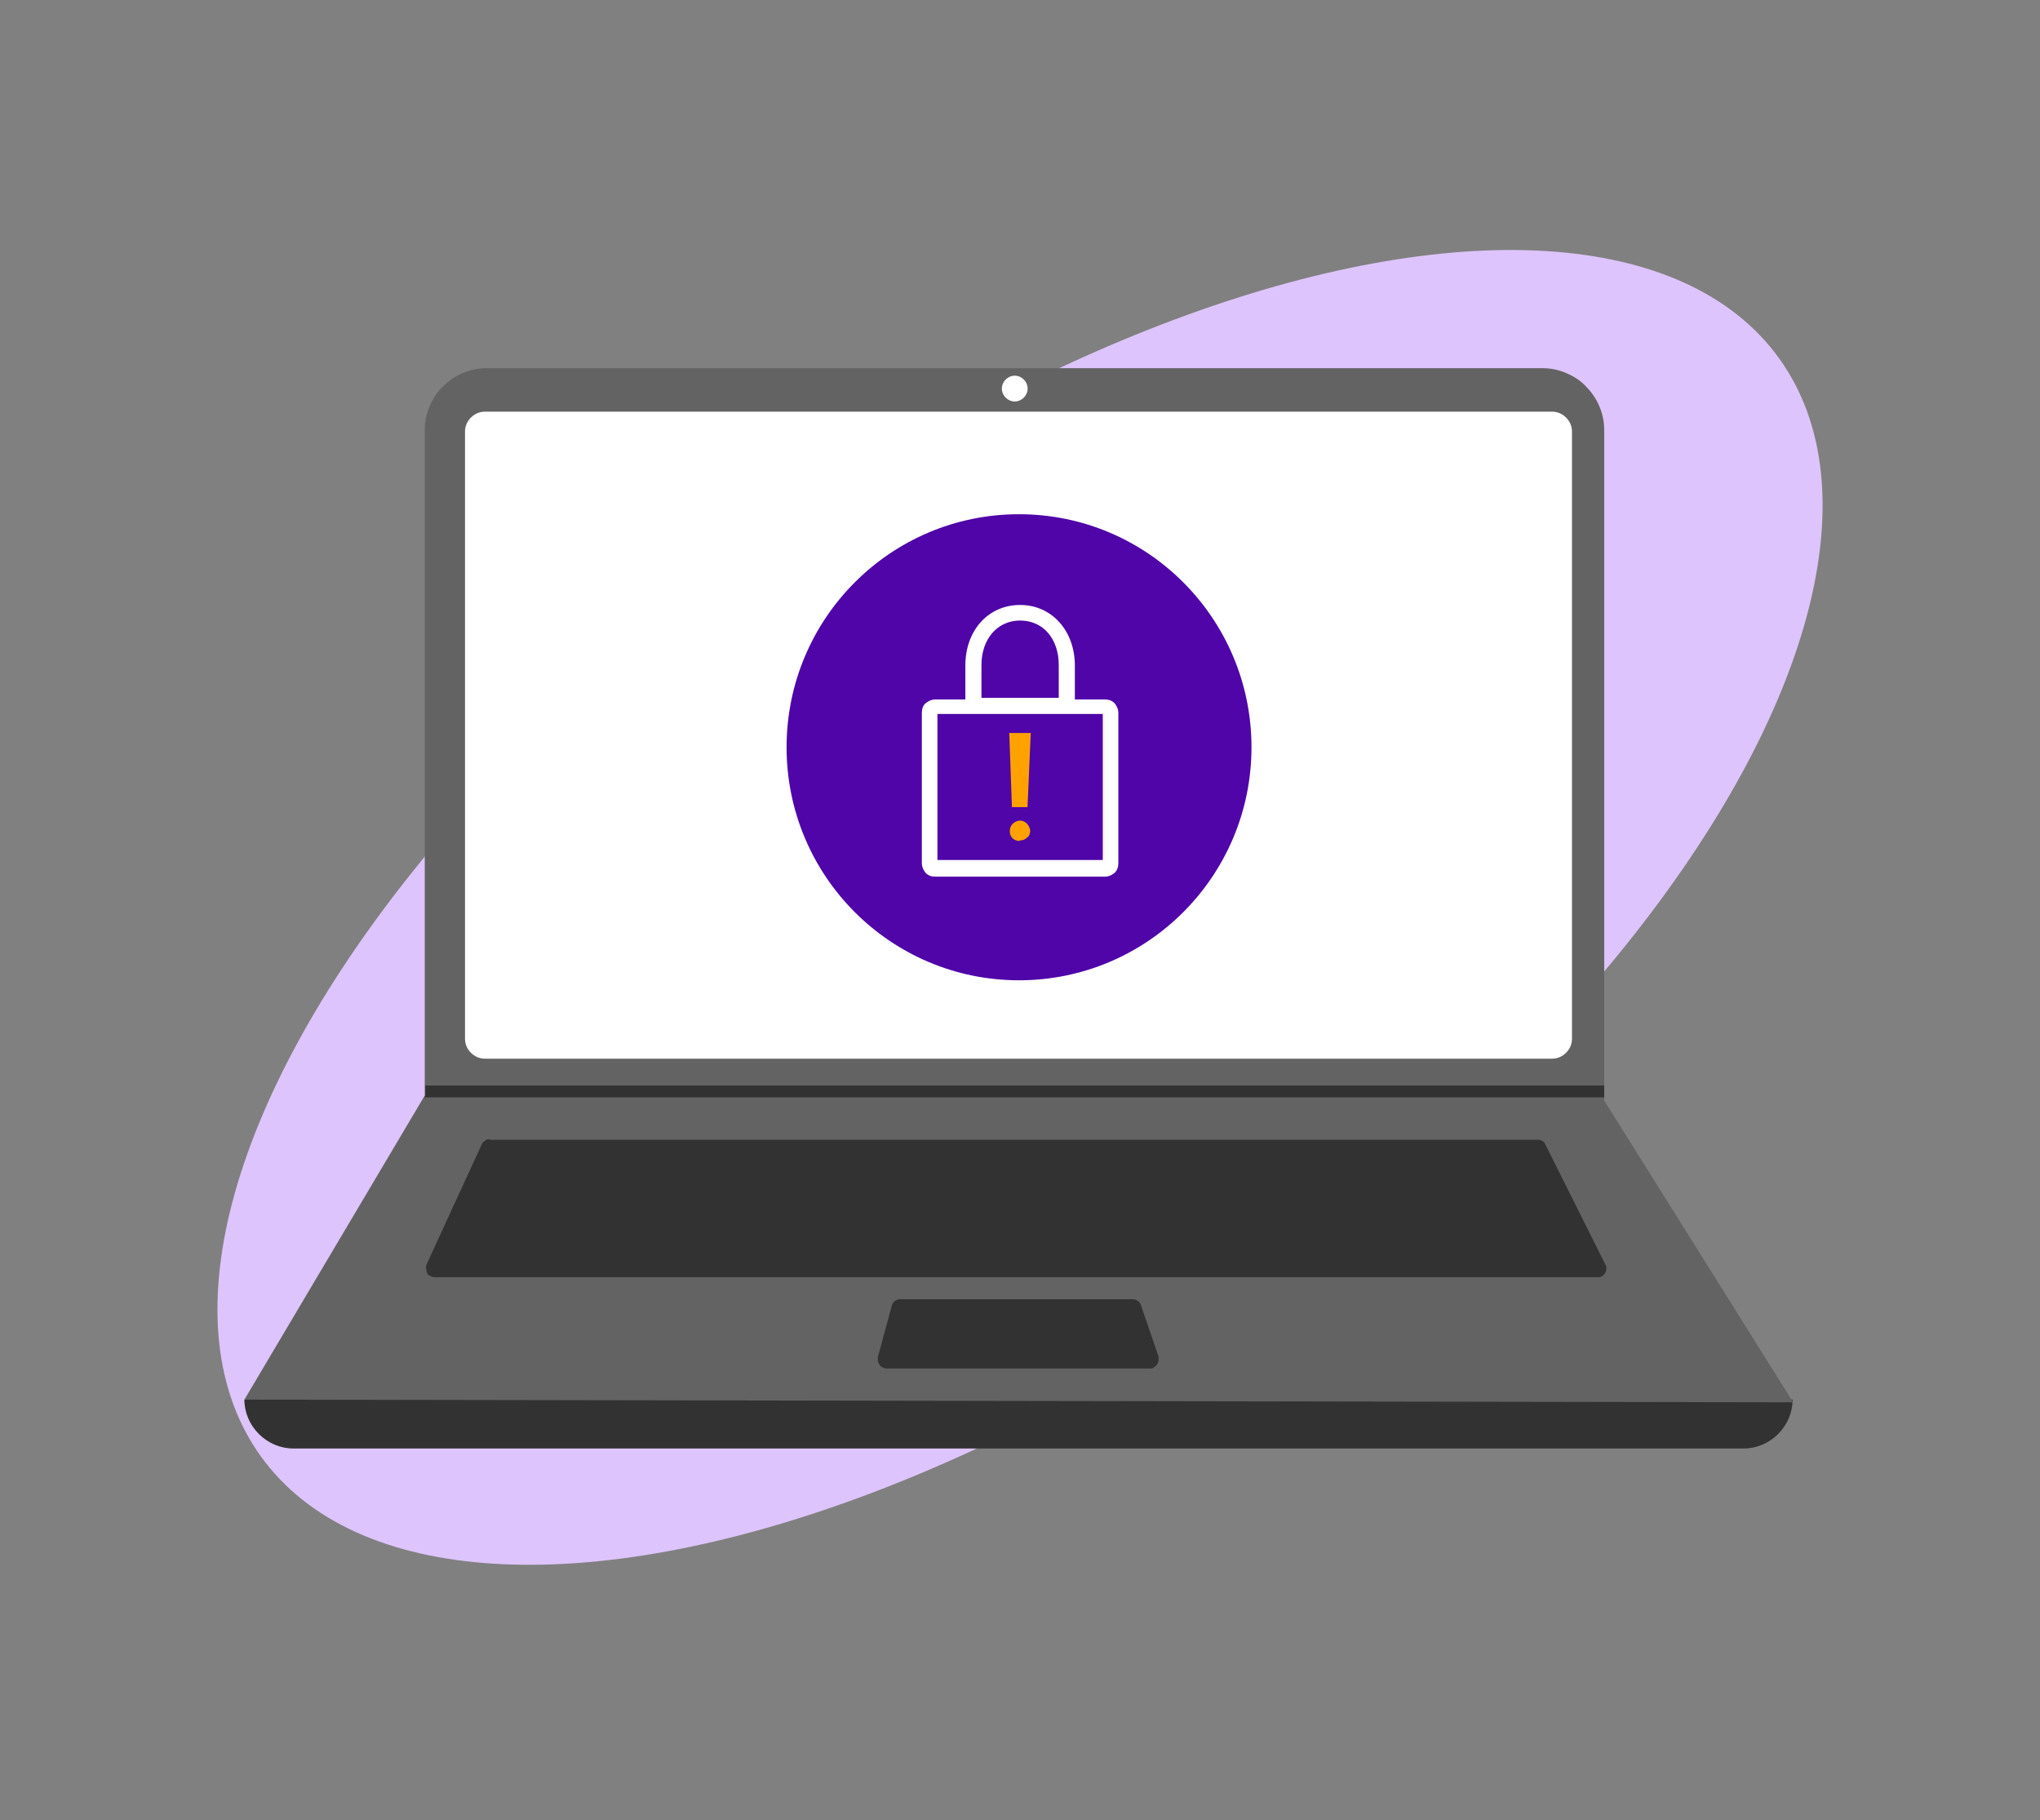 <?xml version="1.0" encoding="UTF-8"?>
<svg id="Layer_1" data-name="Layer 1" xmlns="http://www.w3.org/2000/svg" viewBox="0 0 380 339">
  <rect x="0" y="0" width="380" height="339" fill="#808080" stroke="none"/>
  <defs>
    <style>
      .cls-1 {
        fill: #323232;
      }

      .cls-2 {
        fill: #4f05a8;
      }

      .cls-3 {
        fill: #636363;
      }

      .cls-4 {
        fill: #fff;
      }

      .cls-5 {
        fill: #dec4fd;
      }

      .cls-6 {
        fill: #ffa200;
      }
    </style>
  </defs>
  <ellipse class="cls-5" cx="190" cy="169" rx="174.5" ry="83" transform="translate(-63 143.51) rotate(-35.9)"/>
  <path class="cls-1" d="M324.92,269.77H54.62c-2.4,0-4.7-1-6.4-2.7s-2.7-4-2.7-6.4c98-11.4,194.1-11.4,288.4,0,0,2.4-1,4.7-2.7,6.4-1.7,1.7-4,2.7-6.4,2.7h.1Z"/>
  <path class="cls-3" d="M333.92,261.17l-288.4-.5,33.4-56.3.2-.3v-124c0-1.5.3-3,.9-4.4s1.4-2.7,2.5-3.7c1.1-1.1,2.3-1.9,3.7-2.5,1.4-.6,2.9-.9,4.4-.9h196.7c1.5,0,3,.3,4.4.9s2.7,1.4,3.7,2.5c1.1,1.1,1.9,2.3,2.5,3.7.6,1.4.9,2.9.9,4.4v124.9l35.2,56.2h-.1Z"/>
  <path class="cls-4" d="M90.32,76.67c-1,0-1.9.4-2.6,1.1s-1.1,1.6-1.1,2.6v113.1c0,1,.4,1.9,1.1,2.6.7.7,1.6,1.1,2.6,1.1h198.8c1,0,1.9-.4,2.6-1.1.7-.7,1.1-1.6,1.1-2.6v-113.1c0-1-.4-1.9-1.1-2.6s-1.6-1.1-2.6-1.1c0,0-198.8,0-198.8,0Z"/>
  <path class="cls-1" d="M91.22,212.17c-.3,0-.6,0-.9.3-.3.2-.5.4-.6.7l-10.3,22.4c0,.2-.2.5,0,.8,0,.3,0,.5.2.8,0,.2.3.4.6.5.2.1.5.2.8.2h216.6c.3,0,.5,0,.8-.2.2-.1.4-.3.6-.6.1-.2.2-.5.2-.8s0-.5-.2-.8l-11.2-22.4c-.1-.3-.3-.5-.6-.6-.3-.2-.5-.2-.8-.2H91.22v-.1Z"/>
  <path class="cls-4" d="M189.02,74.77c1.3,0,2.4-1.1,2.4-2.4s-1.1-2.4-2.4-2.4-2.4,1.1-2.4,2.4,1.1,2.4,2.4,2.4Z"/>
  <path class="cls-1" d="M167.72,241.97c-.4,0-.7.1-1,.3s-.5.5-.6.9l-2.6,9.6v.7c0,.2.2.5.3.7s.3.4.6.5c.2.1.5.2.7.2h49.1c.3,0,.5,0,.7-.2.2-.1.4-.3.6-.5.1-.2.2-.4.3-.7v-.8l-3.3-9.6c-.1-.3-.3-.6-.6-.8s-.6-.3-.9-.3h-43.3,0Z"/>
  <path class="cls-1" d="M298.82,202.27v2.1H79.02l.2-.3v-1.9h219.6v.1Z"/>
  <ellipse class="cls-2" cx="189.82" cy="139.17" rx="43.3" ry="43.4"/>
  <path class="cls-4" d="M207.62,130.97c-.5-.5-1.1-.7-1.8-.7h-5.6v-6.3c0-6.5-4.3-11.3-10.2-11.3s-10.2,4.7-10.2,11.3v6.3h-5.6c-.7,0-1.3.3-1.8.7s-.7,1.1-.7,1.8v28c0,.7.3,1.3.7,1.8.5.5,1.1.7,1.8.7h31.6c.7,0,1.3-.3,1.8-.7.5-.5.7-1.1.7-1.8v-28c0-.7-.3-1.3-.7-1.8ZM190.02,115.57c4.3,0,7.2,3.4,7.2,8.3v6.1h-14.4v-6.1c0-4.9,3-8.3,7.2-8.3ZM205.42,132.97v27.2h-30.8v-27.2h30.8Z"/>
  <g>
    <path class="cls-6" d="M189.9,156.62c-1,0-1.8-.7-1.8-1.8s.7-1.8,1.8-2c1,0,1.8.7,2,1.8,0,.5-.1,1-.5,1.3-.4.4-.9.6-1.3.6h-.1l-.1.1Z"/>
    <polygon class="cls-6" points="191.4 150.32 188.5 150.32 188 136.52 192 136.52 191.4 150.32"/>
  </g>
</svg>